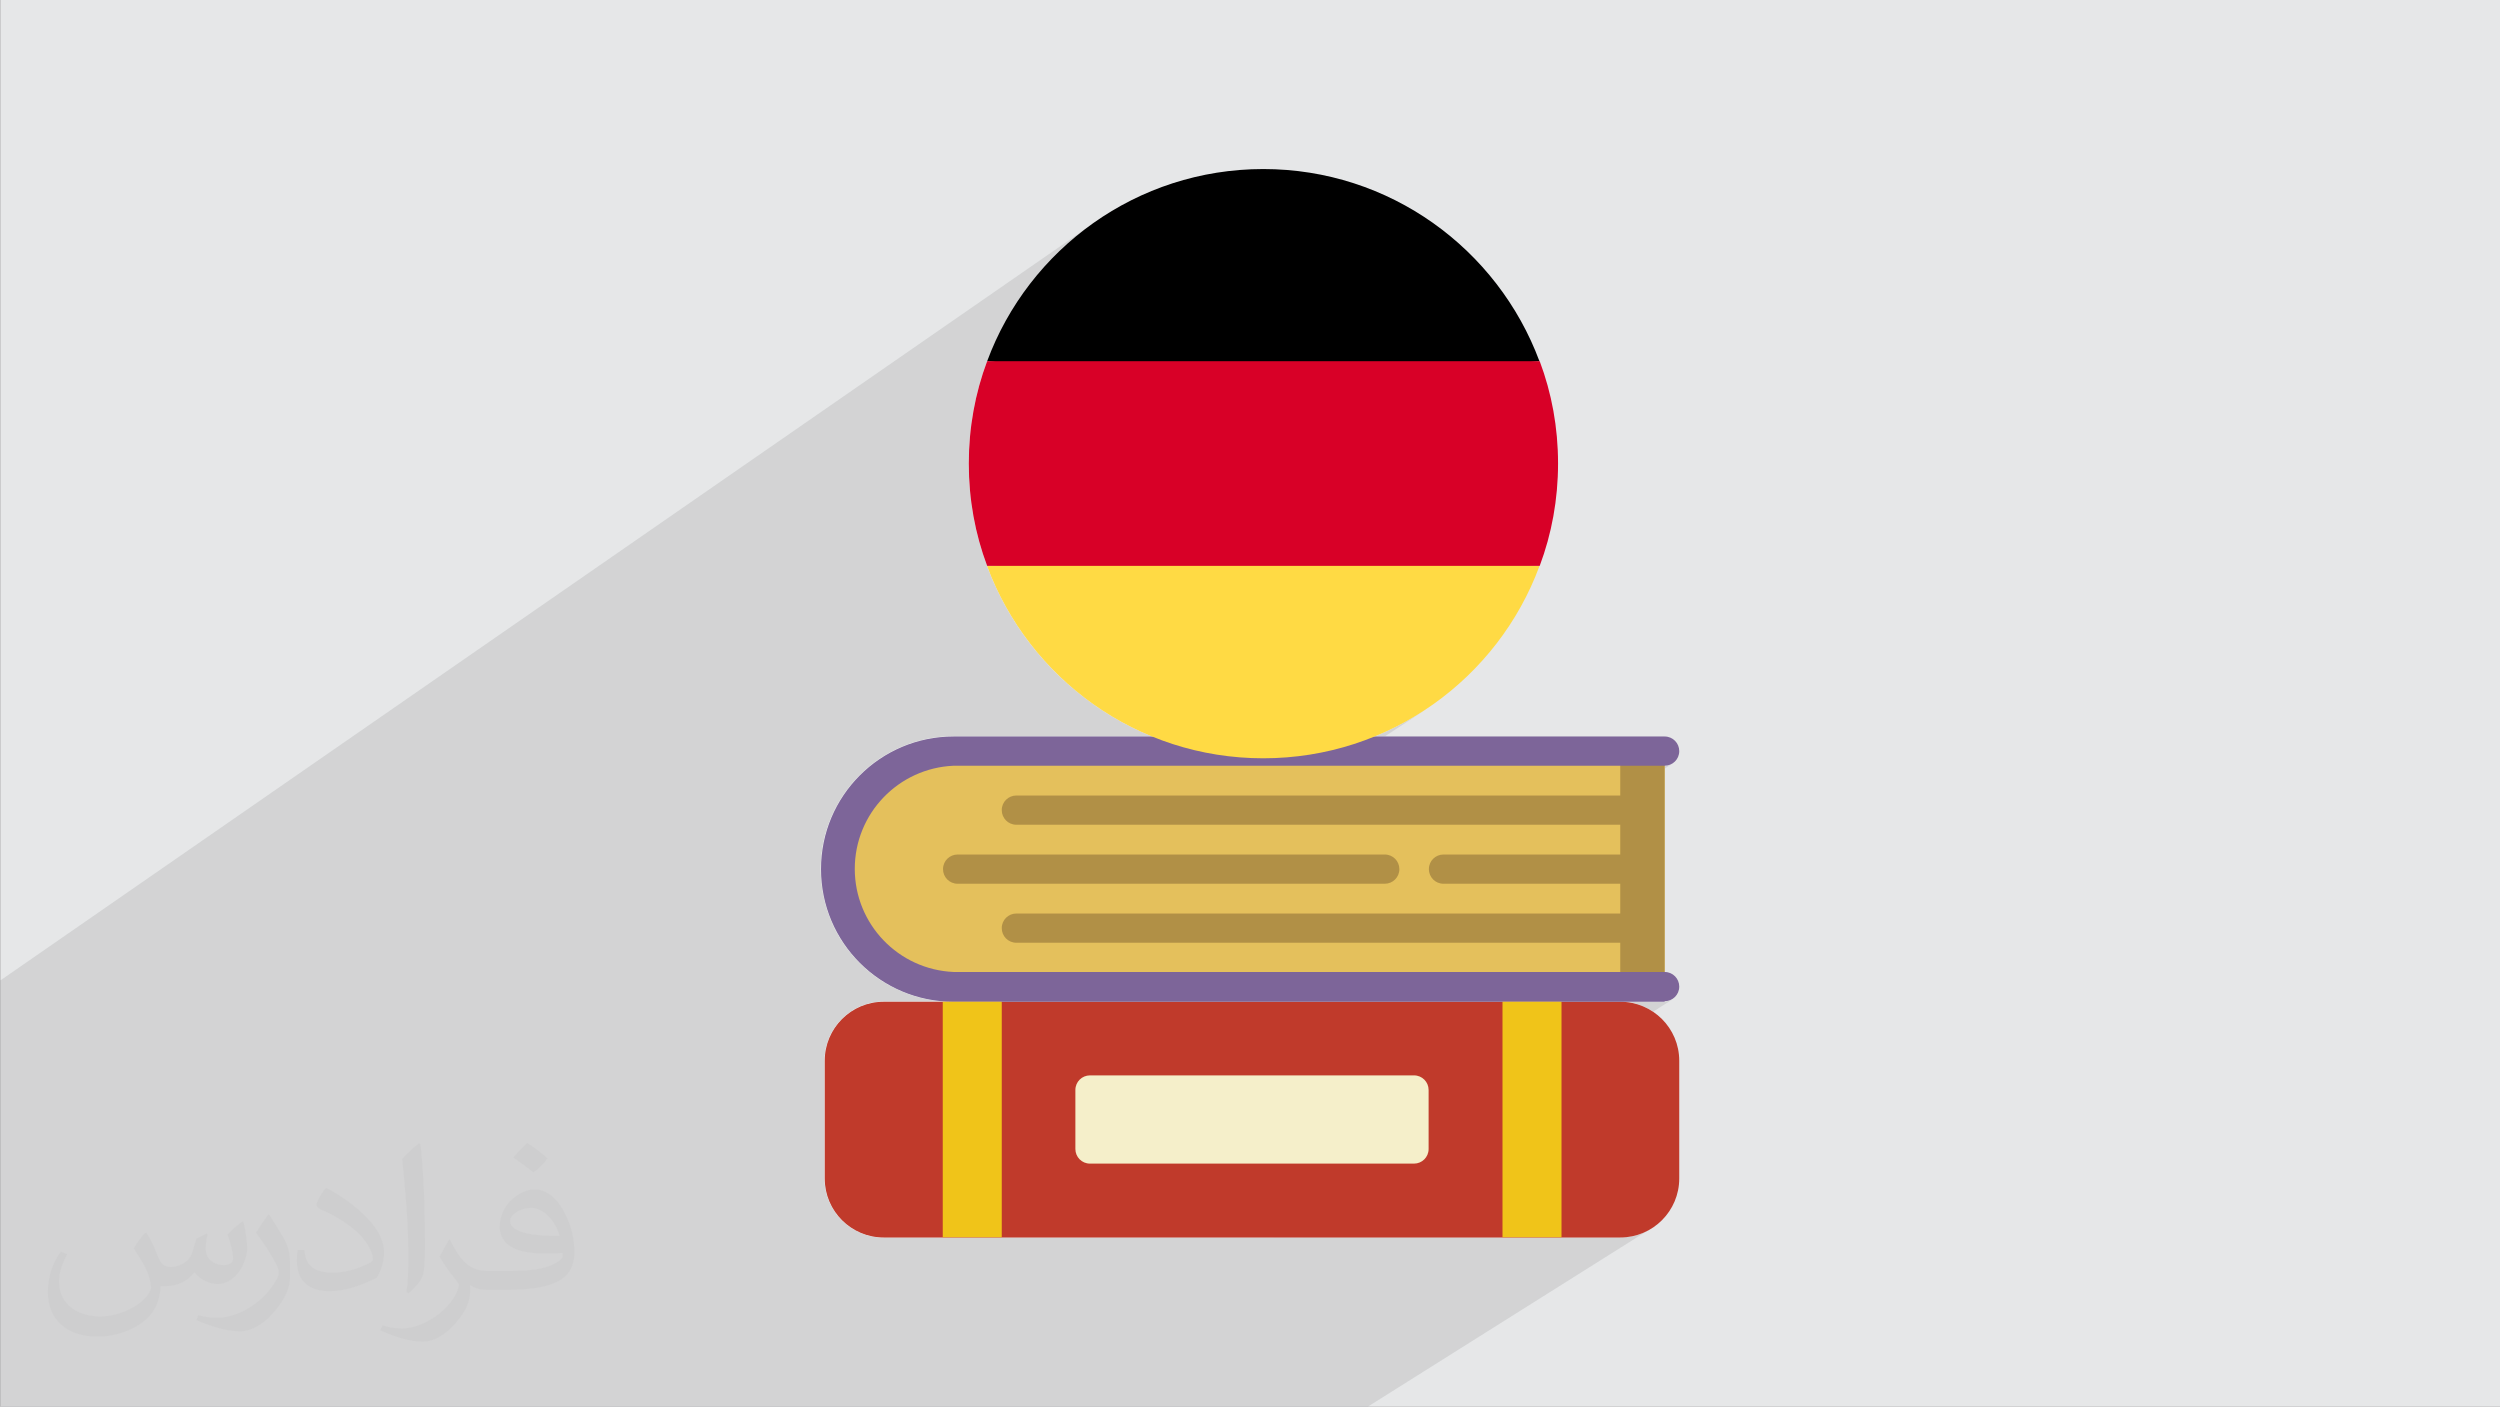 <?xml version="1.0" encoding="UTF-8"?>
<!DOCTYPE svg PUBLIC "-//W3C//DTD SVG 1.1//EN" "http://www.w3.org/Graphics/SVG/1.1/DTD/svg11.dtd">
<!-- Creator: CorelDRAW 2017 -->
<svg xmlns="http://www.w3.org/2000/svg" xml:space="preserve" width="9.406cm" height="5.292cm" version="1.1" style="shape-rendering:geometricPrecision; text-rendering:geometricPrecision; image-rendering:optimizeQuality; fill-rule:evenodd; clip-rule:evenodd"
viewBox="0 0 9406 5292"
 xmlns:xlink="http://www.w3.org/1999/xlink"
 enable-background="new 0 0 64 64">
 <rect x="0" y="0" width="9406" height="5292" fill="#808080" stroke="none"/>
 <defs>
  <style type="text/css">
   <![CDATA[
    .fil2 {fill:none}
    .fil10 {fill:black}
    .fil6 {fill:#7D6599}
    .fil5 {fill:#B19046}
    .fil3 {fill:#C03A2B}
    .fil11 {fill:#D80027}
    .fil4 {fill:#E4C05C}
    .fil0 {fill:#E6E7E8}
    .fil7 {fill:#F0C419}
    .fil8 {fill:#F5EFCA}
    .fil9 {fill:#FFDA44}
    .fil12 {fill:#373435;fill-opacity:0.031}
    .fil1 {fill:#2B2A29;fill-opacity:0.102}
   ]]>
  </style>
 </defs>
 <g id="Layer_x0020_1">
  <polygon class="fil0" points="1,0 9407,0 9407,5292 1,5292 "/>
  <polygon class="fil1" points="1,4685 1,4655 1,4242 1,3920 1,3689 4114,840 4080,864 4048,890 4017,917 3986,945 3957,974 3929,1005 3902,1036 3876,1068 3851,1102 3827,1136 3805,1171 3784,1207 3765,1244 3746,1282 3730,1320 3714,1359 4753,1456 5793,1359 4645,2130 5793,2130 4741,2826 4994,2826 5013,2822 5054,2812 5095,2799 5135,2785 5174,2770 5213,2753 5250,2735 5287,2716 5323,2695 5359,2673 5126,2826 6096,2826 6263,2826 6263,2882 6274,2881 6284,2877 6294,2872 6263,2892 6263,3713 6176,3769 6263,3769 6274,3767 6284,3764 6294,3759 5653,4168 5653,4655 5875,4655 6096,4655 6119,4654 6141,4651 6162,4645 6183,4638 6202,4628 6220,4617 5147,5292 4865,5292 4646,5292 3905,5292 3892,5292 3876,5292 3858,5292 3792,5292 3395,5292 3380,5292 3379,5292 3284,5292 3063,5292 3047,5292 2785,5292 2734,5292 2718,5292 2566,5292 2566,5292 2550,5292 2469,5292 2407,5292 2347,5292 2310,5292 2272,5292 2228,5292 2210,5292 2194,5292 2190,5292 2190,5292 2174,5292 1385,5292 1279,5292 1240,5292 1198,5292 1184,5292 1135,5292 1068,5292 1049,5292 1019,5292 1006,5292 960,5292 647,5292 541,5292 514,5292 471,5292 408,5292 366,5292 141,5292 73,5292 1,5292 1,5289 1,5250 1,5237 1,5224 1,5156 1,5086 "/>
  <g id="_1841203219296">
   <path class="fil0" d="M3325 3769l2771 0c122,0 222,99 222,222l0 443c0,122 -99,222 -222,222l-2771 0c-122,0 -222,-99 -222,-222l0 -443c0,-122 99,-222 222,-222z"/>
   <g>
    <path class="fil0" d="M6263 2826l-2676 0c-241,4 -432,203 -428,443 -4,241 187,439 428,443l2676 0 0 -887zm0 0l0 0 0 0z"/>
   </g>
   <polygon class="fil0" points="6096,2826 6263,2826 6263,3713 6096,3713 "/>
   <path class="fil0" d="M6263 3769l-2675 0c-275,0 -499,-223 -499,-499 0,-275 223,-499 499,-499l2675 0c31,0 55,25 55,55 0,31 -25,55 -55,55l-2675 0c-208,9 -372,180 -372,388 0,208 164,379 372,388l2675 0c31,0 55,25 55,55 0,31 -25,55 -55,55z"/>
   <polygon class="fil0" points="3547,3769 3769,3769 3769,4655 3547,4655 "/>
   <polygon class="fil0" points="5653,3769 5875,3769 5875,4655 5653,4655 "/>
   <path class="fil0" d="M4101 4046l1219 0c31,0 55,25 55,55l0 222c0,31 -25,55 -55,55l-1219 0c-31,0 -55,-25 -55,-55l0 -222c0,-31 25,-55 55,-55l0 0z"/>
   <path class="fil0" d="M5210 3325l-1607 0c-31,0 -55,-25 -55,-55 0,-31 25,-55 55,-55l1607 0c31,0 55,25 55,55 0,31 -25,55 -55,55z"/>
   <path class="fil0" d="M6096 3325l-665 0c-31,0 -55,-25 -55,-55 0,-31 25,-55 55,-55l665 0c31,0 55,25 55,55 0,31 -25,55 -55,55z"/>
   <path class="fil0" d="M6096 3103l-2272 0c-31,0 -55,-25 -55,-55 0,-31 25,-55 55,-55l2272 0c31,0 55,25 55,55 0,31 -25,55 -55,55z"/>
   <path class="fil0" d="M6096 3547l-2272 0c-31,0 -55,-25 -55,-55 0,-31 25,-55 55,-55l2272 0c31,0 55,25 55,55 0,31 -25,55 -55,55z"/>
   <path class="fil0" d="M3714 2130c157,422 563,723 1039,723 476,0 883,-301 1039,-723l-1039 -96 -1039 96z"/>
   <path class="fil0" d="M4753 636c-476,0 -883,301 -1039,723l1039 96 1039 -96c-157,-422 -563,-723 -1039,-723z"/>
   <path class="fil0" d="M3714 1359c-45,120 -69,250 -69,385 0,136 24,265 69,385l2079 0c45,-120 69,-250 69,-385 0,-136 -24,-265 -69,-385l-2079 0z"/>
  </g>
  <g>
   <g id="_1841203249536">
    <path class="fil0" d="M3714 2130c3,8 6,17 10,25l44 -30 -54 5z"/>
    <path class="fil0" d="M3714 1359c-45,120 -69,250 -69,385 0,136 24,265 69,385l46 0 993 -675 -1039 -96z"/>
   </g>
   <path class="fil0" d="M3645 1757c0,4 0,8 0,13l0 -13z"/>
   <g id="_1841206472960">
    <path class="fil2" d="M3609 2826l-22 0c-185,3 -340,121 -401,284"/>
    <path class="fil0" d="M3099 3169c47,-227 248,-398 489,-398l104 0 -181 122c-90,22 -167,76 -220,148l-191 128z"/>
    <path class="fil0" d="M3724 2155c62,156 159,294 280,406l780 -524 -31 -3 -986 91 -44 30z"/>
    <polygon class="fil0" points="3761,2130 4645,2130 5793,1359 4753,1456 "/>
   </g>
   <path class="fil0" d="M4114 840c-11,8 -22,16 -33,25l33 -25zm-33 25c-11,8 -22,17 -32,26l32 -26zm-32 26c-11,9 -21,18 -31,27l31 -27zm-31 27c-10,9 -20,19 -30,28l30 -28zm-30 28c-10,10 -20,19 -29,29l29 -29zm-29 29c-10,10 -19,20 -28,30l28 -30zm-28 30c-9,10 -18,21 -27,31l27 -31zm-27 31c-9,11 -17,21 -26,32l26 -32zm-26 32c-8,11 -17,22 -25,33l25 -33zm-25 33c-8,11 -16,23 -23,34l23 -34zm-23 34c-8,12 -15,23 -22,35l22 -35zm-22 35c-7,12 -14,24 -21,36l21 -36zm-21 36c-7,12 -13,24 -20,37l20 -37zm-20 37c-6,12 -12,25 -18,38l18 -38zm-18 38c-6,13 -11,26 -17,38l17 -38zm-17 38c-5,13 -11,26 -15,39l15 -39z"/>
   <path class="fil0" d="M3646 1707c0,4 0,8 0,13l0 -13z"/>
   <g id="_1841206467776">
    <path class="fil0" d="M3124 3897c34,-74 108,-126 195,-129l-195 129z"/>
    <path class="fil2" d="M4741 2826l-1154 0c-241,4 -432,203 -428,443 -3,190 116,354 284,416"/>
    <path class="fil0" d="M3384 3725c-174,-78 -296,-253 -296,-456 0,-275 223,-499 499,-499l1238 0 -167 111 -1070 0c-208,9 -372,180 -372,388 0,180 122,332 290,376l-121 80z"/>
    <path class="fil0" d="M3988 3325l-386 0c-31,0 -55,-25 -55,-55 0,-31 25,-55 55,-55l553 0 -167 111z"/>
    <path class="fil0" d="M4323 3103l-499 0c-31,0 -55,-25 -55,-55 0,-31 25,-55 55,-55l666 0 -167 111z"/>
    <path class="fil0" d="M3775 3467c9,-17 26,-29 46,-31l-46 31z"/>
    <path class="fil0" d="M3714 2130c151,407 534,701 989,722l1090 -722 0 0 -2079 0z"/>
   </g>
   <g id="_1841206465792">
    <path class="fil0" d="M3325 3769l45 0 -261 173c22,-99 111,-173 216,-173z"/>
    <path class="fil2" d="M4513 2826l-925 0c-241,4 -432,203 -428,443 -3,203 132,375 319,427"/>
    <path class="fil0" d="M3416 3738c-191,-70 -327,-253 -327,-469 0,-275 223,-499 499,-499l748 0 37 15 40 14 41 12 41 11 42 9 42 8 43 6 44 4 44 3 44 1 -44 29 -1123 0c-208,9 -372,180 -372,388 0,193 142,355 329,384l-128 85z"/>
    <path class="fil0" d="M4040 3325l-437 0c-31,0 -55,-25 -55,-55 0,-31 25,-55 55,-55l605 0 -167 111z"/>
    <path class="fil0" d="M4375 3103l-551 0c-31,0 -55,-25 -55,-55 0,-31 25,-55 55,-55l718 0 -167 111z"/>
    <path class="fil0" d="M3770 3504c-1,-4 -1,-8 -1,-12 0,-31 25,-55 55,-55l48 0 -102 68z"/>
    <path class="fil0" d="M3714 2130c5,13 10,26 15,39l-15 -39zm15 39c5,13 11,26 17,38l-17 -38zm17 38c6,13 12,25 18,38l-18 -38zm18 38c6,12 13,25 20,37l-20 -37zm20 37c7,12 14,24 21,36l-21 -36zm21 36c7,12 15,24 22,35l-22 -35zm22 35c8,12 15,23 23,34l-23 -34zm23 34c8,11 16,22 25,33l-25 -33zm25 33c8,11 17,22 26,32l-26 -32zm26 32c9,11 18,21 27,31l-27 -31zm27 31c9,10 19,20 28,30l-28 -30zm28 30c10,10 19,20 29,29l-29 -29zm29 29c10,10 20,19 30,28l-30 -28zm30 28c10,9 21,18 31,27l-31 -27zm31 27c11,9 21,17 32,26l-32 -26zm32 26c11,8 22,17 33,25l-33 -25zm33 25c11,8 23,16 34,23l-34 -23zm34 23c12,8 23,15 35,22l-35 -22zm35 22c12,7 24,14 36,21l-36 -21zm36 21c12,7 25,13 37,19l-37 -19zm37 19c12,6 25,12 38,18l-38 -18zm38 18c13,6 26,11 39,17l-39 -17zm39 17c13,5 26,10 39,15l-39 -15zm39 15c13,5 27,9 40,14l-40 -14zm40 14c13,4 27,8 41,12l-41 -12zm41 12c14,4 27,7 41,11l-41 -11zm41 11c14,3 28,6 42,9l-42 -9zm42 9c14,3 28,5 42,8l-42 -8zm42 8c14,2 29,4 43,6l-43 -6zm43 6c14,2 29,3 44,4l-44 -4zm44 4c15,1 29,2 44,3l-44 -3zm44 3c15,1 30,1 44,1l-44 -1z"/>
   </g>
   <g id="_1841206461696">
    <path class="fil0" d="M3325 3769l1487 0 -1365 887 -123 0c-122,0 -222,-99 -222,-222l0 -443c0,-122 99,-222 222,-222z"/>
    <g>
     <path class="fil0" d="M6263 2826l-2676 0 2676 0zm-3069 264c-24,55 -36,116 -35,179 -4,241 187,439 428,443l1311 0 -1704 -623zm3069 -264l0 0 0 0z"/>
    </g>
    <polygon class="fil0" points="6096,2826 6263,2826 6096,2934 "/>
    <path class="fil0" d="M4813 3769l-1226 0c-275,0 -499,-223 -499,-499 0,-41 5,-80 14,-118l214 -143c-63,69 -101,161 -101,261 0,208 164,379 372,388l1396 0 -171 111zm1365 -887l-2590 0c-41,2 -80,10 -117,23l117 -78 2676 0 -85 55z"/>
    <polygon class="fil0" points="3547,3769 3769,3769 3769,4447 3547,4591 "/>
    <path class="fil0" d="M4101 4046l285 0 -340 221 0 -166c0,-31 25,-55 55,-55l0 0z"/>
    <path class="fil0" d="M5210 3325l-1607 0c-31,0 -55,-25 -55,-55 0,-31 25,-55 55,-55l1607 0c31,0 55,25 55,55 0,31 -25,55 -55,55z"/>
    <path class="fil0" d="M5495 3325l-64 0c-31,0 -55,-25 -55,-55 0,-31 25,-55 55,-55l234 0 -171 111z"/>
    <path class="fil0" d="M5836 3103l-2012 0c-31,0 -55,-25 -55,-55 0,-31 25,-55 55,-55l2183 0 -171 111z"/>
    <path class="fil0" d="M5154 3547l-1330 0c-31,0 -55,-25 -55,-55 0,-31 25,-55 55,-55l1500 0 -171 111z"/>
    <path class="fil0" d="M4512 2826c78,17 159,26 242,26 83,0 164,-9 242,-26l-484 0z"/>
   </g>
   <g>
    <polygon class="fil0" points="4897,3769 4913,3769 3546,4655 3530,4655 "/>
    <line class="fil2" x1="4982" y1="3713" x2="4998" y2= "3713" />
    <polygon class="fil0" points="6263,2882 6263,2892 6096,3000 6096,2990 "/>
    <path class="fil0" d="M4913 3769l-16 0 171 -111 16 0 -171 111zm1381 -896l-2 1c-2,2 -5,3 -8,4l9 -5zm-9 5c-3,1 -7,2 -10,3l10 -3zm-10 3c-4,1 -7,1 -11,1l11 -1z"/>
    <polygon class="fil0" points="3769,4501 3769,4511 3547,4655 3547,4645 "/>
    <path class="fil0" d="M4470 4046l16 0 -439 285c0,-3 -1,-5 -1,-8l0 -2 424 -275z"/>
    <polygon class="fil0" points="5596,3325 5580,3325 5750,3214 5767,3214 "/>
    <path class="fil0" d="M5937 3103l-16 0 171 -111 4 0c4,0 7,0 10,1l-169 110z"/>
    <polygon class="fil0" points="5254,3547 5238,3547 5409,3436 5425,3436 "/>
   </g>
   <g>
    <path class="fil0" d="M4649 3769l163 0 -1365 887 -123 0c-12,0 -23,-1 -34,-3l1358 -884z"/>
    <g>
     <path class="fil0" d="M6263 2826l-166 0 166 0zm-1528 887l163 0 -163 0zm1528 -887l0 0 0 0z"/>
    </g>
    <polygon class="fil0" points="6096,2826 6263,2826 6096,2934 "/>
    <path class="fil0" d="M4813 3769l-163 0 170 -111 164 0 -171 111zm1365 -887l-166 0 85 -55 166 0 -85 55z"/>
    <polygon class="fil0" points="3769,4342 3769,4447 3547,4591 3547,4486 "/>
    <polygon class="fil0" points="4224,4046 4386,4046 4046,4267 4046,4162 "/>
    <path class="fil0" d="M5495 3325l-64 0c-23,0 -42,-13 -51,-33l120 -78 165 0 -171 111z"/>
    <polygon class="fil0" points="5836,3103 5671,3103 5841,2993 6007,2993 "/>
    <polygon class="fil0" points="5154,3547 4990,3547 5160,3436 5324,3436 "/>
   </g>
   <g>
    <path class="fil0" d="M4813 3769l1284 0c22,0 44,3 65,10l-1373 877 -1340 0 1365 -887z"/>
    <g>
     <path class="fil0" d="M4898 3713l1365 0 -1365 0zm1365 -887l0 0 0 0z"/>
    </g>
    <polygon class="fil0" points="6263,2826 6263,3713 6096,3713 6096,2934 "/>
    <path class="fil0" d="M6176 3769l-1363 0 171 -111 1279 0 0 55 -87 55zm87 -887l-85 0 85 -55 0 55z"/>
    <polygon class="fil0" points="3769,4447 3769,4655 3547,4655 3547,4591 "/>
    <polygon class="fil0" points="5653,3769 5875,3769 5875,3961 5653,4103 "/>
    <path class="fil0" d="M4386 4046l934 0c31,0 55,25 55,55l0 179 -154 99 -1120 0c-31,0 -55,-25 -55,-55l0 -56 340 -221z"/>
    <path class="fil0" d="M6096 3325l-601 0 171 -111 431 0c31,0 55,25 55,55 0,31 -25,55 -55,55z"/>
    <path class="fil0" d="M6096 3103l-260 0 171 -111 90 0c31,0 55,25 55,55 0,31 -25,55 -55,55z"/>
    <path class="fil0" d="M6096 3547l-943 0 171 -111 772 0c31,0 55,25 55,55 0,31 -25,55 -55,55z"/>
   </g>
   <g>
    <polygon class="fil0" points="5751,3769 5767,3769 4386,4655 4370,4655 "/>
    <line class="fil2" x1="5838" y1="3713" x2="5854" y2= "3713" />
    <polygon class="fil0" points="6096,3557 6096,3547 6108,3546 6118,3542 6127,3537 "/>
    <polygon class="fil0" points="5767,3769 5751,3769 5924,3658 5940,3658 "/>
    <polygon class="fil0" points="5751,3769 5767,3769 5653,3842 5653,3832 "/>
    <path class="fil0" d="M5320 4046l1 0c4,0 9,1 13,2l-516 331 -16 0 518 -333z"/>
    <path class="fil0" d="M6127 3537l-2 1c-2,1 -5,3 -7,4l9 -5zm-9 5c-3,1 -7,3 -10,3l10 -3zm-10 3c-4,1 -7,1 -11,1l11 -1z"/>
   </g>
   <g>
    <polygon class="fil0" points="5070,3769 5086,3769 3716,4655 3701,4655 "/>
    <line class="fil2" x1="5155" y1="3713" x2="5171" y2= "3713" />
    <polygon class="fil0" points="6096,3114 6096,3103 6108,3102 6118,3099 6127,3094 "/>
    <polygon class="fil0" points="5086,3769 5070,3769 5241,3658 5257,3658 "/>
    <polygon class="fil0" points="3769,4611 3769,4621 3716,4655 3701,4655 "/>
    <polygon class="fil0" points="4642,4046 4658,4046 4144,4378 4128,4378 "/>
    <polygon class="fil0" points="5770,3325 5754,3325 5925,3214 5942,3214 "/>
    <path class="fil0" d="M6127 3094l-1 1 -1 1c-2,1 -5,3 -7,4l9 -5zm-9 5c-3,1 -7,2 -10,3l10 -3zm-10 3c-4,1 -7,1 -11,1l11 -1z"/>
    <polygon class="fil0" points="5428,3547 5412,3547 5583,3436 5599,3436 "/>
   </g>
   <g>
    <path class="fil0" d="M3370 3769l327 0 -593 391 0 -169c0,-17 2,-33 5,-49l261 -173z"/>
    <path class="fil2" d="M5126 2826l-132 0m-1517 871c35,10 72,15 110,16l194 0"/>
    <path class="fil0" d="M3697 3769l-109 0c-60,0 -118,-11 -172,-30l128 -85c14,2 29,4 43,4l278 0 -168 111zm1476 -998l38 0 -168 111 -332 0 44 -29 44 -1 44 -3 44 -4 43 -6 42 -8 42 -9 41 -11 41 -12 40 -14 37 -15z"/>
    <polygon class="fil0" points="3547,3769 3697,3769 3547,3867 "/>
    <polygon class="fil0" points="4369,3325 4040,3325 4207,3214 4537,3214 "/>
    <polygon class="fil0" points="4706,3103 4375,3103 4542,2993 4874,2993 "/>
    <path class="fil0" d="M4033 3547l-209 0c-26,0 -48,-18 -54,-43l102 -68 329 0 -168 111z"/>
    <path class="fil0" d="M4753 2853c15,0 30,0 44,-1l-44 1zm44 -1c15,-1 29,-1 44,-3l-44 3zm44 -3c15,-1 29,-3 44,-4l-44 4zm44 -4c14,-2 29,-4 43,-6l-43 6zm43 -6c14,-2 28,-5 42,-8l-42 8zm42 -8c14,-3 28,-6 42,-9l-42 9zm42 -9c14,-3 28,-7 41,-11l-41 11zm41 -11c14,-4 27,-8 41,-12l-41 12zm41 -12c13,-4 27,-9 40,-14l-40 14zm40 -14c13,-5 26,-10 39,-15l-39 15zm39 -15c13,-5 26,-11 39,-17l-39 17zm39 -17c13,-6 25,-12 38,-18l-38 18zm38 -18c12,-6 25,-13 37,-19l-37 19zm37 -19c12,-7 24,-14 36,-21l-36 21zm36 -21c12,-7 24,-15 35,-22l-35 22z"/>
   </g>
   <line class="fil0" x1="6263" y1="2826" x2="6263" y2= "2826" />
   <line class="fil0" x1="6263" y1="2826" x2="6263" y2= "2826" />
   <g>
    <path class="fil0" d="M3325 3769l1571 0 -1366 887 -205 0c-122,0 -222,-99 -222,-222l0 -443c0,-122 99,-222 222,-222z"/>
    <path class="fil2" d="M3171 3161c-8,35 -12,71 -12,108 -4,241 187,439 428,443l1395 0"/>
    <polygon class="fil0" points="6096,2990 6096,2882 6263,2882 "/>
    <path class="fil0" d="M4897 3769l-1309 0c-275,0 -499,-223 -499,-499 0,-19 1,-37 3,-55l159 -107c-23,49 -35,104 -35,162 0,208 164,379 372,388l1480 0 -171 111z"/>
    <polygon class="fil0" points="3547,3769 3769,3769 3769,4501 3547,4645 "/>
    <path class="fil0" d="M4101 4046l368 0 -424 275 0 -220c0,-31 25,-55 55,-55l0 0z"/>
    <path class="fil0" d="M5210 3325l-1607 0c-31,0 -55,-25 -55,-55 0,-31 25,-55 55,-55l1607 0c31,0 55,25 55,55 0,31 -25,55 -55,55z"/>
    <path class="fil0" d="M5580 3325l-148 0c-31,0 -55,-25 -55,-55 0,-31 25,-55 55,-55l319 0 -171 111z"/>
    <path class="fil0" d="M5921 3103l-2097 0c-31,0 -55,-25 -55,-55 0,-31 25,-55 55,-55l2268 0 -171 111z"/>
    <path class="fil0" d="M5238 3547l-1414 0c-31,0 -55,-25 -55,-55 0,-31 25,-55 55,-55l1585 0 -171 111z"/>
   </g>
   <g>
    <path class="fil0" d="M3325 3769l1744 0 -1369 887 -375 0c-122,0 -222,-99 -222,-222l0 -443c0,-122 99,-222 222,-222z"/>
    <path class="fil2" d="M3223 3504c75,123 210,206 364,209l1568 0"/>
    <path class="fil0" d="M5070 3769l-1482 0c-176,0 -330,-91 -419,-228l103 -69c65,107 181,180 316,186l1654 0 -171 111z"/>
    <polygon class="fil0" points="3547,3769 3769,3769 3769,4611 3701,4655 3547,4655 "/>
    <path class="fil0" d="M4101 4046l541 0 -513 333 -27 0c-31,0 -55,-25 -55,-55l0 -222c0,-31 25,-55 55,-55l0 0z"/>
    <path class="fil0" d="M5210 3325l-1607 0c-25,0 -46,-16 -53,-39l108 -72 1552 0c31,0 55,25 55,55 0,31 -25,55 -55,55z"/>
    <path class="fil0" d="M5754 3325l-323 0c-31,0 -55,-25 -55,-55 0,-31 25,-55 55,-55l494 0 -171 111z"/>
    <path class="fil0" d="M5412 3547l-1588 0c-31,0 -55,-25 -55,-55 0,-31 25,-55 55,-55l1759 0 -171 111z"/>
   </g>
   <g>
    <polygon class="fil0" points="5409,3769 5425,3769 4050,4655 4034,4655 "/>
    <line class="fil2" x1="5495" y1="3713" x2="5511" y2= "3713" />
    <polygon class="fil0" points="6096,3336 6096,3325 6108,3324 6118,3321 6127,3316 "/>
    <polygon class="fil0" points="5425,3769 5409,3769 5581,3658 5597,3658 "/>
    <polygon class="fil0" points="4979,4046 4995,4046 4480,4378 4464,4378 "/>
    <path class="fil0" d="M6127 3316l-2 1c-2,1 -5,3 -7,4l9 -5zm-9 5c-3,1 -7,2 -10,3l10 -3zm-10 3c-4,1 -7,1 -11,1l11 -1z"/>
    <polygon class="fil0" points="5769,3547 5753,3547 5925,3436 5941,3436 "/>
   </g>
   <g>
    <path class="fil0" d="M4530 3769l16 0 -1322 862c-3,-2 -6,-3 -9,-5l1315 -857z"/>
    <line class="fil2" x1="4615" y1="3713" x2="4631" y2= "3713" />
    <polygon class="fil0" points="4546,3769 4530,3769 4700,3658 4716,3658 "/>
    <polygon class="fil0" points="3769,4265 3769,4275 3547,4420 3547,4409 "/>
    <path class="fil0" d="M4105 4046l16 0 -75 49c1,-4 2,-9 3,-13l56 -36z"/>
    <path class="fil0" d="M5241 3316c-3,2 -6,4 -9,5l9 -5zm-9 5c-3,1 -7,2 -10,3l10 -3zm-10 3c-4,1 -7,1 -11,1l11 -1z"/>
    <polygon class="fil0" points="4886,3547 4870,3547 5040,3436 5056,3436 "/>
   </g>
   <g>
    <path class="fil0" d="M3325 3769l1204 0 -1315 857c-67,-38 -111,-110 -111,-192l0 -443c0,-122 99,-222 222,-222z"/>
    <path class="fil2" d="M3258 3554c78,95 196,157 329,159l1028 0"/>
    <path class="fil0" d="M4530 3769l-943 0c-154,0 -291,-69 -383,-179l103 -68c68,80 167,132 280,136l1113 0 -170 111z"/>
    <polygon class="fil0" points="3547,3769 3769,3769 3769,4265 3547,4409 "/>
    <path class="fil0" d="M4101 4046l4 0 -56 36c8,-21 28,-36 52,-36l0 0z"/>
    <path class="fil0" d="M4870 3547l-1046 0c-31,0 -55,-25 -55,-55 0,-31 25,-55 55,-55l1216 0 -170 111z"/>
   </g>
   <g>
    <path class="fil2" d="M3189 3435c9,24 21,47 34,69"/>
    <path class="fil0" d="M3168 3541c-14,-21 -26,-44 -37,-67l106 -71c9,24 20,48 33,69l-103 69z"/>
    <path class="fil0" d="M3550 3286c-2,-5 -3,-11 -3,-17 0,-31 25,-55 55,-55l55 0 -108 72z"/>
    <path class="fil0" d="M3824 3103c-4,0 -8,0 -11,-1l11 1zm-11 -1c-4,-1 -7,-2 -10,-3l10 3zm-10 -3c-3,-1 -6,-3 -9,-5l9 5zm-9 -5c-3,-2 -6,-4 -8,-7l8 7zm-8 -7c-3,-3 -5,-5 -7,-8l7 8zm-7 -8c-2,-3 -4,-6 -5,-9l5 9zm-5 -9c-1,-3 -2,-7 -3,-10l3 10zm-3 -10c-1,-4 -1,-7 -1,-11l1 11z"/>
   </g>
   <g>
    <path class="fil2" d="M3203 3469c4,7 8,15 12,22"/>
    <path class="fil0" d="M3160 3528c-4,-7 -8,-14 -12,-21l105 -70c4,7 7,15 11,22l-104 69z"/>
    <path class="fil0" d="M3547 3270c0,-4 0,-8 1,-11l-1 11zm1 -11c1,-4 2,-7 3,-10l-3 10zm3 -10c1,-3 3,-6 5,-9l-5 9zm5 -9c2,-3 4,-6 7,-8l-7 8zm7 -8c3,-3 5,-5 8,-7l-8 7z"/>
   </g>
   <g>
    <polygon class="fil0" points="4750,3769 5409,3769 4034,4655 3386,4655 "/>
    <line class="fil2" x1="4835" y1="3713" x2="5495" y2= "3713" />
    <polygon class="fil0" points="5409,3769 4750,3769 4920,3658 5581,3658 "/>
    <polygon class="fil0" points="3769,4406 3769,4655 3547,4655 3547,4551 "/>
    <path class="fil0" d="M4323 4046l656 0 -516 333 -363 0c-31,0 -55,-25 -55,-55l0 -97 278 -181z"/>
    <polygon class="fil0" points="5753,3547 5090,3547 5261,3436 5925,3436 "/>
   </g>
   <g>
    <path class="fil0" d="M4610 3769l139 0 -1364 887 -61 0c-22,0 -43,-3 -62,-9l1347 -878z"/>
    <line class="fil2" x1="4695" y1="3713" x2="4835" y2= "3713" />
    <polygon class="fil0" points="4750,3769 4610,3769 4780,3658 4920,3658 "/>
    <polygon class="fil0" points="3769,4317 3769,4406 3547,4551 3547,4461 "/>
    <polygon class="fil0" points="4185,4046 4323,4046 4046,4226 4046,4136 "/>
    <path class="fil0" d="M5431 3325c-4,0 -8,0 -11,-1l11 1zm-11 -1c-4,-1 -7,-2 -10,-3l10 3zm-10 -3c-3,-1 -6,-3 -9,-5l9 5zm-9 -5c-6,-4 -11,-9 -15,-15l7 8 8 7zm-15 -15c-2,-3 -4,-6 -5,-9l5 9zm-5 -9c-1,-3 -2,-7 -3,-10l3 10zm-3 -10c-1,-4 -1,-7 -1,-11l1 11z"/>
    <polygon class="fil0" points="5090,3547 4951,3547 5121,3436 5261,3436 "/>
   </g>
   <g>
    <path class="fil0" d="M6212 3801c3,2 5,3 8,5l-1331 849 -16 0 1339 -854z"/>
    <path class="fil0" d="M6294 3759l-2 2c-2,1 -5,3 -7,4l9 -5zm-9 5c-3,1 -7,2 -10,3l10 -3zm-10 3c-4,1 -7,1 -11,1l11 -1z"/>
    <polygon class="fil0" points="5875,4016 5875,4026 5653,4168 5653,4158 "/>
    <path class="fil0" d="M5374 4335c-1,5 -3,9 -5,13l-46 29 -3 0 -13 0 67 -43z"/>
   </g>
   <g>
    <path class="fil0" d="M4565 3769l46 0 -1347 878c-10,-3 -19,-6 -29,-11l1330 -867z"/>
    <line class="fil2" x1="4650" y1="3713" x2="4695" y2= "3713" />
    <polygon class="fil0" points="4610,3769 4565,3769 4735,3658 4780,3658 "/>
    <polygon class="fil0" points="3769,4287 3769,4317 3547,4461 3547,4432 "/>
    <polygon class="fil0" points="4139,4046 4185,4046 4046,4136 4046,4107 "/>
    <path class="fil0" d="M5376 3270c0,-4 0,-8 1,-11l-1 11zm1 -11c1,-4 2,-7 3,-10l-3 10zm3 -10c1,-3 3,-6 5,-9l-5 9zm5 -9c2,-3 4,-6 7,-8l-7 8zm7 -8c3,-3 5,-5 8,-7l-8 7z"/>
    <polygon class="fil0" points="4951,3547 4905,3547 5075,3436 5121,3436 "/>
   </g>
   <g>
    <path class="fil0" d="M3489 3769l2263 0 -1381 887 -1045 0c-122,0 -222,-99 -222,-222l0 -411 385 -254z"/>
    <path class="fil2" d="M3573 3713c5,0 9,0 14,0l2250 0"/>
    <path class="fil0" d="M5751 3769l-2164 0c-30,0 -59,-3 -87,-8l156 -103 2267 0 -173 111z"/>
    <polygon class="fil0" points="3547,3769 3769,3769 3769,4655 3547,4655 "/>
    <polygon class="fil0" points="5653,3769 5751,3769 5653,3832 "/>
    <path class="fil0" d="M4101 4046l1219 0 -518 333 -701 0c-31,0 -55,-25 -55,-55l0 -222c0,-31 25,-55 55,-55l0 0z"/>
   </g>
   <g>
    <path class="fil0" d="M3503 3769l2593 0c22,0 44,3 65,10l-1373 877 -1463 0c-122,0 -222,-99 -222,-222l0 -401 400 -264z"/>
    <line class="fil2" x1="3587" y1="3713" x2="6263" y2= "3713" />
    <path class="fil0" d="M6176 3769l-2589 0c-26,0 -51,-2 -75,-6l75 -50 2676 0 -87 55z"/>
    <polygon class="fil0" points="3547,3769 3769,3769 3769,4655 3547,4655 "/>
    <polygon class="fil0" points="5653,3769 5875,3769 5875,3961 5653,4103 "/>
    <path class="fil0" d="M4101 4046l1219 0c31,0 55,25 55,55l0 179 -154 99 -1120 0c-31,0 -55,-25 -55,-55l0 -222c0,-31 25,-55 55,-55l0 0z"/>
   </g>
   <g>
    <path class="fil0" d="M3587 3769l2509 0c42,0 82,12 115,32l-1339 854 -1548 0c-122,0 -222,-99 -222,-222l0 -346 484 -319z"/>
    <polygon class="fil0" points="3587,3769 3769,3769 3769,4655 3547,4655 3547,3795 "/>
    <polygon class="fil0" points="5653,3769 5875,3769 5875,4016 5653,4158 "/>
    <path class="fil0" d="M4101 4046l1219 0c31,0 55,25 55,55l0 222c0,4 -1,9 -1,13l-67 43 -1206 0c-31,0 -55,-25 -55,-55l0 -222c0,-31 25,-55 55,-55l0 0z"/>
   </g>
   <g>
    <path class="fil0" d="M3325 3769l25 0 -237 157c4,-14 10,-28 17,-41l173 -115c7,-1 14,-1 22,-1z"/>
    <path class="fil2" d="M3435 3683c10,4 19,7 29,10"/>
    <path class="fil0" d="M3403 3733c-9,-4 -18,-8 -27,-12l119 -79c11,3 22,6 33,8l-125 83z"/>
    <path class="fil0" d="M3769 3491c0,-4 0,-8 1,-11l-1 11zm1 -11c1,-4 2,-7 3,-10l-3 10zm3 -10c1,-3 3,-6 5,-9l-5 9zm5 -9c2,-3 4,-6 7,-8l-7 8zm7 -8c3,-3 5,-5 8,-7l-8 7z"/>
   </g>
   <g>
    <polygon class="fil0" points="5653,4655 4274,4655 5653,3769 "/>
    <path class="fil0" d="M5222 4046l98 0c31,0 55,25 55,55l0 222c0,31 -25,55 -55,55l-616 0 517 -333z"/>
   </g>
   <g>
    <path class="fil0" d="M3350 3769l139 0 -385 254 0 -33c0,-23 3,-44 10,-65l237 -157z"/>
    <path class="fil2" d="M3464 3693c35,11 71,18 109,19"/>
    <path class="fil0" d="M3500 3761c-34,-6 -66,-15 -97,-28l125 -83c19,4 39,6 59,7l69 0 -156 103z"/>
    <path class="fil0" d="M3824 3547c-4,0 -8,0 -11,-1l11 1zm-11 -1c-4,-1 -7,-2 -10,-3l10 3zm-10 -3c-3,-1 -6,-3 -9,-5l9 5zm-9 -5c-3,-2 -6,-4 -8,-7l8 7zm-8 -7c-3,-3 -5,-5 -7,-8l7 8zm-7 -8c-2,-3 -4,-6 -5,-9l5 9zm-5 -9c-1,-3 -2,-7 -3,-10l3 10zm-3 -10c-1,-4 -1,-7 -1,-11l1 11z"/>
   </g>
   <g>
    <path class="fil2" d="M3345 2905c-66,46 -119,110 -151,185"/>
    <path class="fil0" d="M3102 3152c10,-39 24,-77 42,-112l201 -135 17 -12 18 -11 19 -10 19 -9 20 -8 20 -7 21 -6 21 -5 21 -4 22 -3 22 -2 22 -1 -117 78c-60,22 -113,58 -154,104l-214 143z"/>
   </g>
   <g>
    <path class="fil2" d="M3215 3491c13,22 27,43 43,63"/>
    <path class="fil0" d="M3205 3590c-16,-20 -31,-40 -45,-62l104 -69c13,22 27,43 44,63l-103 68z"/>
    <path class="fil0" d="M3602 3325c-4,0 -8,0 -11,-1l11 1zm-11 -1c-4,-1 -7,-2 -10,-3l10 3zm-10 -3c-3,-1 -6,-3 -9,-5l9 5zm-9 -5c-3,-2 -6,-4 -8,-7l8 7zm-8 -7c-3,-3 -5,-5 -7,-8l7 8zm-7 -8c-2,-3 -4,-6 -5,-9l5 9zm-5 -9c-1,-3 -2,-7 -3,-10l3 10zm-3 -10c-1,-4 -1,-7 -1,-11l1 11z"/>
   </g>
   <g>
    <path class="fil0" d="M4371 4655l-1046 0c-41,0 -79,-11 -112,-30l888 -579 1219 0 -949 610z"/>
    <polygon class="fil0" points="3769,4262 3769,4655 3547,4655 3547,4407 "/>
    <path class="fil0" d="M4101 4046l1219 0 -518 333 -701 0c-31,0 -55,-25 -55,-55l0 -222c0,-8 2,-16 5,-22l51 -33zm0 0l0 0 0 0z"/>
   </g>
   <g>
    <path class="fil2" d="M3203 3071c-14,29 -25,59 -32,90"/>
    <path class="fil0" d="M3091 3215c3,-27 8,-53 15,-79l275 -185c-57,40 -103,94 -132,157l-159 107z"/>
   </g>
   <g>
    <polygon class="fil0" points="4902,4655 4855,4655 5376,4323 5375,4334 5372,4344 5366,4354 5360,4362 5351,4369 "/>
    <path class="fil0" d="M5351 4369l-2 2c-8,5 -18,8 -29,8l-31 0 87 -55 -1 11 -3 10 -5 9 -7 8 -8 7z"/>
   </g>
   <g>
    <path class="fil2" d="M3180 3412c3,8 5,16 8,24"/>
    <path class="fil0" d="M3132 3473c-3,-8 -7,-15 -10,-23l108 -72c2,8 5,16 8,24l-106 71z"/>
    <path class="fil0" d="M3769 3048c0,-4 0,-8 1,-11l-1 11zm1 -11c1,-4 2,-7 3,-10l-3 10zm3 -10c1,-3 3,-6 5,-9l-5 9zm5 -9c2,-3 4,-6 7,-8l-7 8zm7 -8c3,-3 5,-5 8,-7l-8 7z"/>
   </g>
   <g>
    <path class="fil2" d="M3345 2905c-6,4 -11,8 -17,12 -6,4 -11,9 -16,13 -5,5 -10,9 -16,14 -5,5 -10,10 -15,15 -5,5 -10,10 -14,15 -5,5 -9,11 -13,16 -4,5 -9,11 -13,17 -4,6 -8,11 -12,17 -4,6 -8,12 -11,18 -4,6 -7,12 -10,18 -3,6 -6,13 -9,19 -3,6 -6,13 -8,19 -3,7 -5,13 -7,20 -2,7 -5,14 -7,20 -2,7 -4,14 -6,21 -2,7 -3,14 -5,21 -1,7 -2,14 -3,22 -1,7 -2,15 -2,22 -1,7 -1,15 -1,22 0,7 0,15 0,22"/>
    <path class="fil0" d="M3090 3316c-1,-15 -2,-30 -2,-46 0,-83 20,-161 56,-230l201 -135 -17 12 -16 13 -16 14 -15 15 -14 15 -13 16 -13 17 -12 17 -11 18 -10 18 -9 19 -8 19 -7 20 -7 20 -6 21 -5 21 -3 22 -2 22 -1 22 0 22 -69 46z"/>
   </g>
   <g>
    <path class="fil0" d="M3325 3769l178 0 -400 264 0 -42c0,-122 99,-222 222,-222z"/>
    <path class="fil2" d="M3159 3270c0,8 0,15 0,22 0,7 1,15 1,22 1,7 1,15 2,22 1,7 2,14 3,22 1,7 3,14 5,21 2,7 4,14 6,21 2,7 4,14 7,20 2,7 5,13 7,20 3,7 5,13 8,19 3,6 6,13 9,19 3,6 7,12 10,18 4,6 7,12 11,18 4,6 8,12 12,17 4,6 8,11 13,17 4,5 9,11 13,16 5,5 9,10 14,15 5,5 10,10 15,15 5,5 10,9 16,14 5,5 11,9 16,13 6,4 11,8 17,12 6,4 12,8 17,12 6,4 12,7 18,11 6,3 12,7 19,10 6,3 13,6 19,9 6,3 13,6 20,8 7,3 13,5 20,7 7,2 14,4 21,6 7,2 14,4 21,5 7,2 14,3 21,4 7,1 14,2 22,3 7,1 15,2 22,2 7,1 15,1 22,1"/>
    <path class="fil0" d="M3512 3763c-225,-34 -400,-218 -421,-447l69 -46 0 22 1 22 2 22 3 22 5 21 6 21 7 20 7 20 8 19 9 19 10 18 11 18 12 17 13 17 13 16 14 15 15 15 16 14 16 13 17 12 17 12 18 11 19 10 19 9 20 8 20 7 21 6 21 5 21 4 22 3 22 2 22 1 -75 50z"/>
   </g>
   <path class="fil0" d="M3088 3270c0,-9 0,-17 1,-26l-1 26zm1 -26c0,-9 1,-17 2,-25l-2 25zm2 -25c1,-8 2,-17 3,-25l-3 25zm3 -25c1,-8 3,-16 4,-25l-4 25zm4 -25c2,-8 4,-16 6,-24l-6 24zm6 -24c2,-8 4,-16 7,-24l-7 24zm7 -24c2,-8 5,-16 8,-23l-8 23zm8 -23c3,-8 6,-15 9,-23l-9 23zm9 -23c3,-7 6,-15 10,-22l-10 22zm10 -22c4,-7 7,-14 11,-22l-11 22zm11 -22c4,-7 8,-14 12,-21l-12 21zm12 -21c4,-7 9,-14 13,-20l-13 20zm13 -20c4,-7 9,-13 14,-20l-14 20zm14 -20c5,-6 10,-13 15,-19l-15 19zm15 -19c5,-6 10,-12 16,-18l-16 18zm16 -18c5,-6 11,-12 17,-17l-17 17zm17 -17c6,-6 11,-11 17,-17l-17 17zm17 -17c6,-5 12,-11 18,-16l-18 16zm18 -16c6,-5 12,-10 19,-15l-19 15zm19 -15c6,-5 13,-9 20,-14l-20 14z"/>
   <g>
    <path class="fil0" d="M3325 3769l262 0 -484 319 0 -97c0,-122 99,-222 222,-222z"/>
    <path class="fil0" d="M3587 3769c-9,0 -17,0 -26,-1l26 1zm-26 -1c-9,0 -17,-1 -25,-2l25 2zm-25 -2c-8,-1 -17,-2 -25,-3l25 3zm-25 -3c-8,-1 -16,-3 -25,-4l25 4zm-25 -4c-8,-2 -16,-4 -24,-6l24 6zm-24 -6c-8,-2 -16,-4 -24,-7l24 7zm-24 -7c-8,-2 -16,-5 -23,-8l23 8zm-23 -8c-8,-3 -15,-6 -23,-9l23 9zm-23 -9c-7,-3 -15,-6 -22,-10l22 10zm-22 -10c-7,-4 -14,-7 -22,-11l22 11zm-22 -11c-7,-4 -14,-8 -21,-12l21 12zm-21 -12c-7,-4 -14,-9 -20,-13l20 13zm-20 -13c-7,-4 -13,-9 -20,-14l20 14zm-20 -14c-6,-5 -13,-10 -19,-15l19 15zm-19 -15c-6,-5 -12,-10 -18,-16l18 16zm-18 -16c-6,-5 -12,-11 -17,-17l17 17zm-17 -17c-6,-6 -11,-11 -17,-17l17 17zm-17 -17c-5,-6 -11,-12 -16,-18l16 18zm-16 -18c-5,-6 -10,-12 -15,-19l15 19zm-15 -19c-5,-6 -9,-13 -14,-20l14 20zm-14 -20c-4,-7 -9,-13 -13,-20l13 20zm-13 -20c-4,-7 -8,-14 -12,-21l12 21zm-12 -21c-4,-7 -8,-14 -11,-22l11 22zm-11 -22c-4,-7 -7,-15 -10,-22l10 22zm-10 -22c-3,-7 -6,-15 -9,-23l9 23zm-9 -23c-3,-8 -5,-15 -8,-23l8 23zm-8 -23c-2,-8 -5,-16 -7,-24l7 24zm-7 -24c-2,-8 -4,-16 -6,-24l6 24zm-6 -24c-2,-8 -3,-16 -4,-25l4 25zm-4 -25c-1,-8 -2,-17 -3,-25l3 25zm-3 -25c-1,-8 -2,-17 -2,-25l2 25zm-2 -25c0,-9 -1,-17 -1,-26l1 26z"/>
    <polygon class="fil0" points="3547,3769 3587,3769 3547,3795 "/>
   </g>
   <g>
    <path class="fil0" d="M3213 4625c-3,-2 -6,-3 -8,-5l865 -565 9 -5 10 -3 11 -1 -888 579z"/>
    <polygon class="fil0" points="3769,4252 3769,4262 3547,4407 3547,4396 "/>
    <g>
     <path class="fil0" d="M4101 4046l0 0 -51 33c4,-10 11,-18 20,-24l9 -5 10 -3 11 -1zm0 0l0 0 0 0z"/>
    </g>
   </g>
   <g>
    <polygon class="fil0" points="4855,4655 4371,4655 5320,4046 5332,4047 5342,4050 5351,4055 5360,4062 5366,4070 5372,4079 5375,4090 5376,4101 5376,4323 "/>
    <polygon class="fil0" points="5376,4101 5376,4323 5289,4378 4803,4378 5320,4046 5332,4047 5342,4050 5351,4055 5360,4062 5366,4070 5372,4079 5375,4090 "/>
   </g>
   <path class="fil0" d="M6208 4625c-2,1 -4,2 -6,3l18 -11 -12 8zm-6 3c-6,3 -13,7 -19,9l19 -9zm-19 9c-7,3 -13,5 -20,7l20 -7zm-20 7c-7,2 -14,4 -21,5l21 -5zm-21 5c-7,1 -15,3 -22,3l22 -3zm-22 3c-7,1 -15,1 -23,1l23 -1z"/>
   <path class="fil0" d="M3547 4655l-222 0c-122,0 -222,-99 -222,-222l0 -372 443 -293 0 887z"/>
   <path class="fil0" d="M3325 4655c-8,0 -15,0 -23,-1l23 1zm-23 -1c-7,-1 -15,-2 -22,-3l22 3zm-22 -3c-7,-1 -14,-3 -21,-5l21 5zm-21 -5c-7,-2 -14,-5 -20,-7l20 7zm-20 -7c-7,-3 -13,-6 -19,-9l19 9zm-19 -9c-6,-3 -12,-7 -18,-11l18 11zm-18 -11c-6,-4 -12,-8 -17,-13l17 13zm-17 -13c-5,-5 -11,-9 -16,-14l16 14zm-16 -14c-5,-5 -10,-10 -14,-16l14 16zm-14 -16c-5,-5 -9,-11 -13,-17l13 17zm-13 -17c-4,-6 -8,-12 -11,-18l11 18zm-11 -18c-3,-6 -7,-13 -9,-19l9 19zm-9 -19c-3,-7 -5,-13 -7,-20l7 20zm-7 -20c-2,-7 -4,-14 -5,-21l5 21zm-5 -21c-1,-7 -3,-15 -3,-22l3 22zm-3 -22c-1,-7 -1,-15 -1,-23l1 23z"/>
   <path class="fil0" d="M3104 3990c0,-8 0,-15 1,-23l-1 23zm1 -23c1,-7 2,-15 3,-22l-3 22zm3 -22c1,-7 3,-14 5,-21l-5 21zm5 -21c2,-7 5,-14 7,-20l-7 20zm7 -20c3,-7 6,-13 9,-19l-9 19zm9 -19c3,-6 7,-12 11,-18l-11 18zm11 -18c4,-6 8,-12 13,-17l-13 17zm13 -17c5,-5 9,-11 14,-16l-14 16zm14 -16c5,-5 10,-10 16,-14l-16 14zm16 -14c5,-5 11,-9 17,-13l-17 13z"/>
  </g>
  <g>
  </g>
  <g>
  </g>
  <g>
  </g>
  <g>
  </g>
  <g>
  </g>
  <g>
  </g>
  <g>
  </g>
  <g>
  </g>
  <g>
  </g>
  <g>
  </g>
  <g>
  </g>
  <g>
  </g>
  <g>
  </g>
  <g>
  </g>
  <g>
  </g>
  <g>
   <path class="fil3" d="M3325 3769l2771 0c122,0 222,99 222,222l0 443c0,122 -99,222 -222,222l-2771 0c-122,0 -222,-99 -222,-222l0 -443c0,-122 99,-222 222,-222z"/>
   <g>
    <path id="Shape" class="fil4" d="M6263 2826l-2676 0c-241,4 -432,203 -428,443 -4,241 187,439 428,443l2676 0 0 -887zm0 0l0 0 0 0z"/>
   </g>
   <polygon id="Rectangle-path" class="fil5" points="6096,2826 6263,2826 6263,3713 6096,3713 "/>
   <path id="Shape_0" class="fil6" d="M6263 3769l-2675 0c-275,0 -499,-223 -499,-499 0,-275 223,-499 499,-499l2675 0c31,0 55,25 55,55 0,31 -25,55 -55,55l-2675 0c-208,9 -372,180 -372,388 0,208 164,379 372,388l2675 0c31,0 55,25 55,55 0,31 -25,55 -55,55z"/>
   <polygon id="Rectangle-path_1" class="fil7" points="3547,3769 3769,3769 3769,4655 3547,4655 "/>
   <polygon id="Rectangle-path_2" class="fil7" points="5653,3769 5875,3769 5875,4655 5653,4655 "/>
   <path class="fil8" d="M4101 4046l1219 0c31,0 55,25 55,55l0 222c0,31 -25,55 -55,55l-1219 0c-31,0 -55,-25 -55,-55l0 -222c0,-31 25,-55 55,-55z"/>
   <path id="Shape_3" class="fil5" d="M5210 3325l-1607 0c-31,0 -55,-25 -55,-55 0,-31 25,-55 55,-55l1607 0c31,0 55,25 55,55 0,31 -25,55 -55,55z"/>
   <path id="Shape_4" class="fil5" d="M6096 3325l-665 0c-31,0 -55,-25 -55,-55 0,-31 25,-55 55,-55l665 0c31,0 55,25 55,55 0,31 -25,55 -55,55z"/>
   <path id="Shape_5" class="fil5" d="M6096 3103l-2272 0c-31,0 -55,-25 -55,-55 0,-31 25,-55 55,-55l2272 0c31,0 55,25 55,55 0,31 -25,55 -55,55z"/>
   <path id="Shape_6" class="fil5" d="M6096 3547l-2272 0c-31,0 -55,-25 -55,-55 0,-31 25,-55 55,-55l2272 0c31,0 55,25 55,55 0,31 -25,55 -55,55z"/>
   <path class="fil9" d="M3714 2130c157,422 563,723 1039,723 476,0 883,-301 1039,-723l-1039 -96 -1039 96z"/>
   <path class="fil10" d="M4753 636c-476,0 -883,301 -1039,723l1039 96 1039 -96c-157,-422 -563,-723 -1039,-723z"/>
   <path class="fil11" d="M3714 1359c-45,120 -69,250 -69,385 0,136 24,265 69,385l2079 0c45,-120 69,-250 69,-385 0,-136 -24,-265 -69,-385l-2079 0z"/>
  </g>
 </g>
 <g id="Layer_x0020_1_7">
  <path class="fil12" d="M550 4637c18,27 30,54 41,82 8,17 13,48 53,48 12,0 28,-4 43,-12 17,-9 29,-22 36,-42l16 -53 39 -19 3 3c-5,20 -7,39 -7,54 0,45 39,62 69,62 18,0 34,-9 34,-25 0,-21 -9,-57 -21,-90 18,-18 36,-36 57,-50l3 2c9,38 14,76 14,101 0,25 -11,52 -20,70 -19,35 -51,63 -91,63 -30,0 -64,-15 -87,-43l-1 0c-22,27 -55,51 -109,51l-17 0c-3,35 -10,61 -22,83 -32,63 -127,107 -216,107 -124,0 -187,-72 -187,-167 0,-59 19,-114 49,-153l24 10c-19,35 -31,69 -31,102 0,89 73,132 156,132 78,0 174,-49 191,-107 -7,-63 -30,-92 -66,-149 11,-19 25,-38 42,-58l3 0 0 0 0 0 2 -2zm1433 -337c26,16 52,36 77,58 -14,20 -31,38 -53,53 -25,-20 -50,-38 -76,-56 17,-20 35,-39 52,-55l0 0 0 0zm13 245c-42,0 -77,28 -77,48 0,44 85,58 186,57 -13,-52 -57,-106 -109,-106l0 1zm-95 237c55,0 103,-2 140,-11 41,-10 76,-31 76,-45 0,-4 0,-8 -1,-12 -23,2 -49,2 -72,2 -75,0 -132,-17 -154,-59 -6,-12 -10,-25 -10,-39 0,-40 17,-80 48,-107 26,-22 54,-36 83,-36 52,0 94,42 123,108 16,36 27,77 27,130 0,35 -10,64 -31,86 -40,39 -115,54 -229,54l-52 0 0 0 -13 0c-28,0 -49,-5 -65,-17l-3 0c1,7 1,13 1,19 0,26 -8,58 -26,85 -51,76 -106,108 -153,108 -48,0 -107,-19 -160,-43l10 -19c17,7 41,12 74,12 86,0 199,-83 213,-164 -3,-7 -9,-15 -17,-25 -25,-30 -41,-55 -56,-81 13,-25 24,-45 35,-63l4 -1c37,75 70,118 144,118l12 0 0 0 54 0 0 0 0 0 -2 0zm-372 79c6,-34 7,-73 7,-109l0 -53c0,-100 -13,-245 -23,-339 18,-20 43,-43 63,-58l6 2c13,119 17,257 17,384 0,33 -1,66 -4,90 -2,30 -19,53 -57,88l-8 -4 0 0 0 0 -1 -1zm-383 -157c2,47 25,84 105,84 50,0 92,-13 139,-36 8,-4 13,-9 13,-13 0,-29 -22,-68 -60,-104 -37,-33 -85,-63 -131,-82 -16,-7 -21,-14 -21,-20 0,-13 18,-42 33,-62l5 -1c52,27 110,68 153,113 39,41 63,84 63,129 0,34 -10,66 -27,95 -57,29 -118,51 -178,51 -73,0 -123,-34 -123,-115 0,-9 0,-22 3,-40l25 0 0 0 0 0 1 1zm-132 -133l45 73c17,27 32,57 32,104l0 60c0,48 -31,100 -81,151 -39,35 -74,50 -106,50 -48,0 -102,-15 -165,-42l7 -19c20,6 43,10 71,10 90,-1 183,-67 225,-147 5,-9 7,-18 7,-24 0,-10 -5,-20 -9,-29 -23,-44 -49,-83 -77,-120 15,-24 30,-46 46,-68l4 1 1 0z"/>
 </g>
</svg>
